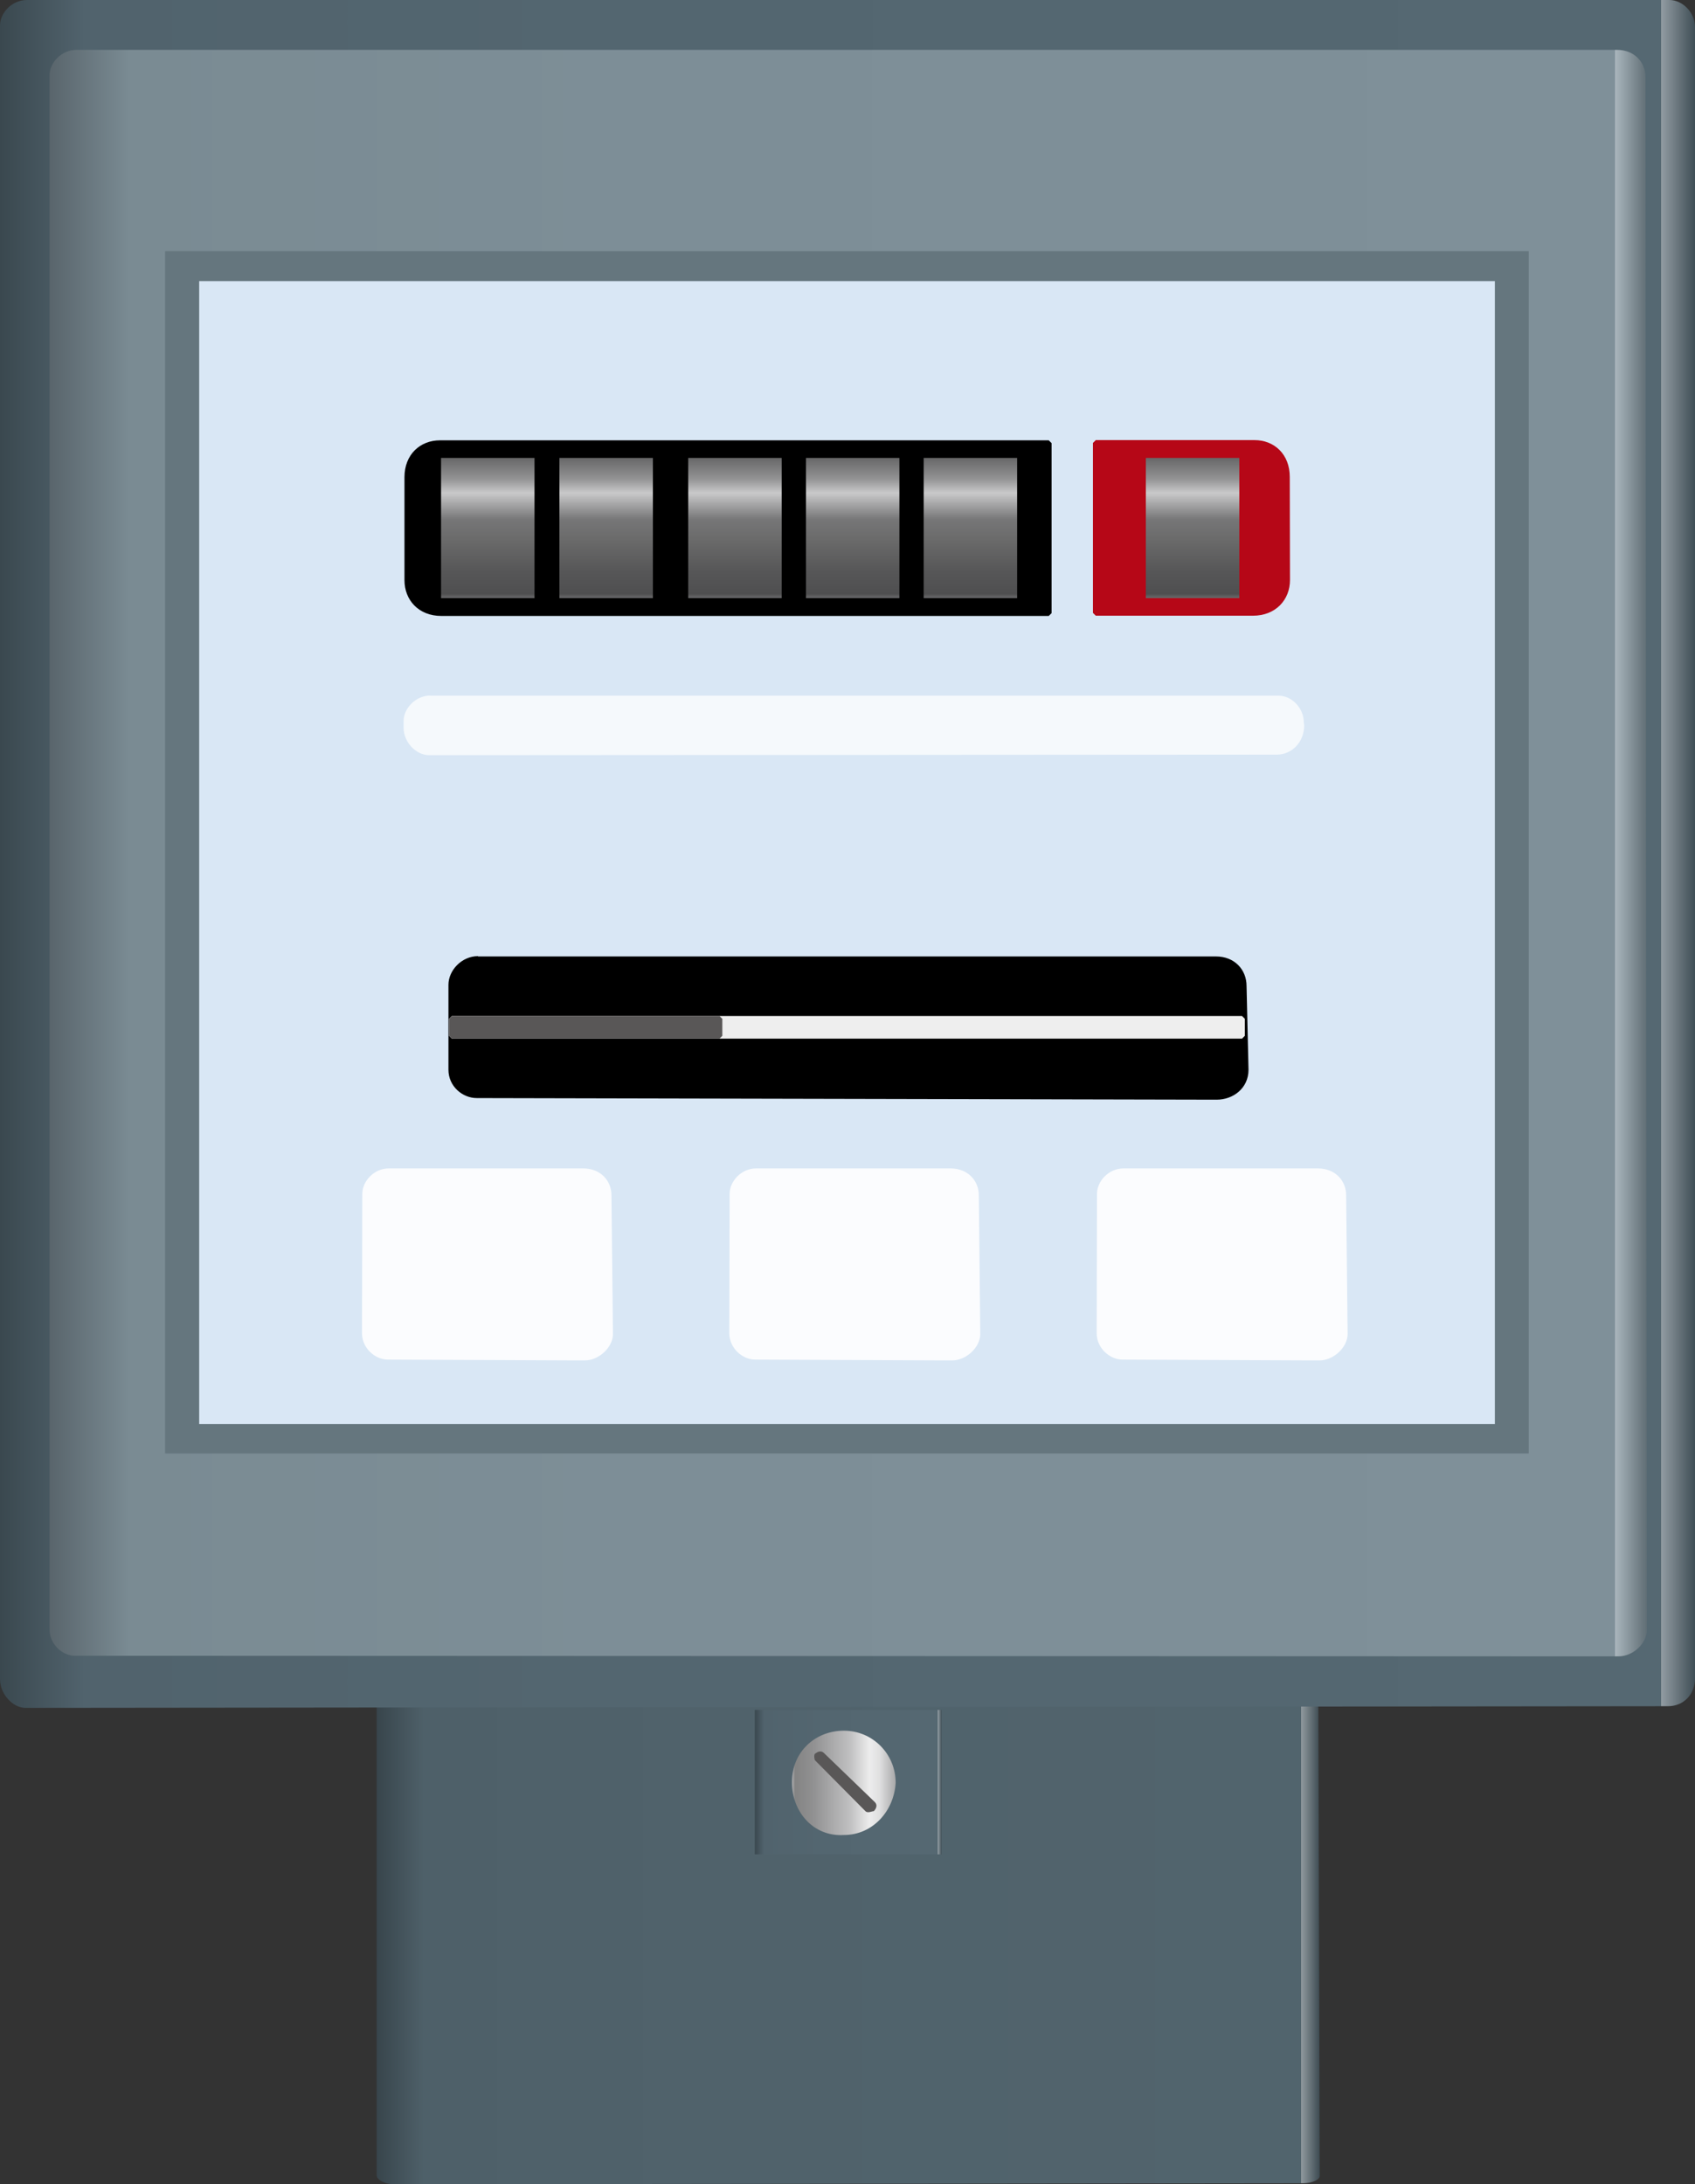 <?xml version="1.0" encoding="utf-8"?>
<!-- Generator: Adobe Illustrator 16.0.0, SVG Export Plug-In . SVG Version: 6.00 Build 0)  -->
<!DOCTYPE svg PUBLIC "-//W3C//DTD SVG 1.1//EN" "http://www.w3.org/Graphics/SVG/1.1/DTD/svg11.dtd">
<svg preserveAspectRatio="none" version="1.1" id="图层_1" xmlns="http://www.w3.org/2000/svg" xmlns:xlink="http://www.w3.org/1999/xlink" x="0px" y="0px"
	 width="299.25px" height="385.602px" viewBox="30 -70.258 299.25 385.602" enable-background="new 30 -70.258 299.25 385.602"
	 xml:space="preserve">
<rect x="30" y="-70.258" width="299.25" height="385.602" fill="#333333" stroke="none"/>
<g id="surface431">
	
		<linearGradient id="SVGID_1_" gradientUnits="userSpaceOnUse" x1="274.726" y1="502.663" x2="52.726" y2="502.663" gradientTransform="matrix(0.75 0 0 0.75 56.955 -105.153)">
		<stop  offset="0" style="stop-color:#3D4B52"/>
		<stop  offset="0.02" style="stop-color:#909A9F"/>
		<stop  offset="0.02" style="stop-color:#51646D"/>
		<stop  offset="0.64" style="stop-color:#50626B"/>
		<stop  offset="0.95" style="stop-color:#4E6069"/>
		<stop  offset="1" style="stop-color:#38454C"/>
	</linearGradient>
	<path fill="url(#SVGID_1_)" d="M99.5,228.344H260c1.5,0,2.75,0.613,2.75,1.375l0.25,84.125c0,0.75-1.43,1.316-2.891,1.316
		L99.5,315.344c-1.5,0-3-0.797-3-1.559v-83.941c0-0.75,1.18-1.5,2.641-1.5H99.5z"/>
	
		<linearGradient id="SVGID_2_" gradientUnits="userSpaceOnUse" x1="451.726" y1="645.661" x2="52.726" y2="645.661" gradientTransform="matrix(0.75 0 0 0.75 -9.545 -403.753)">
		<stop  offset="0" style="stop-color:#3F4E56"/>
		<stop  offset="0.02" style="stop-color:#929CA2"/>
		<stop  offset="0.02" style="stop-color:#556872"/>
		<stop  offset="0.64" style="stop-color:#536670"/>
		<stop  offset="0.95" style="stop-color:#51636D"/>
		<stop  offset="1" style="stop-color:#3A484F"/>
	</linearGradient>
	<path fill="url(#SVGID_2_)" d="M34.5-70.258h290.25c2.25,0,4.5,2.141,4.5,4.781v291.469c0,3-2.125,4.957-4.75,4.957l-290,0.293
		c-2.25,0-4.5-2.434-4.5-5.074V-65.758c0-2.25,2.125-4.5,4.75-4.5H34.5z"/>
	
		<linearGradient id="SVGID_3_" gradientUnits="userSpaceOnUse" x1="428.728" y1="633.731" x2="52.728" y2="633.73" gradientTransform="matrix(0.75 0 0 0.75 -0.801 -394.951)">
		<stop  offset="0" style="stop-color:#606E75"/>
		<stop  offset="0.02" style="stop-color:#AAB6BD"/>
		<stop  offset="0.02" style="stop-color:#7F9099"/>
		<stop  offset="0.64" style="stop-color:#7D8E97"/>
		<stop  offset="0.95" style="stop-color:#7A8B93"/>
		<stop  offset="1" style="stop-color:#59656C"/>
	</linearGradient>
	<path fill="url(#SVGID_3_)" d="M43.246-61.457h272.25c3,0,5.008,2.141,5.008,4.781l0.242,274.219c0,2.25-2.367,4.605-4.992,4.605
		l-272.508-0.105c-2.25,0-4.5-2.035-4.5-4.676V-56.957c0-2.25,2.125-4.5,4.75-4.5H43.246z"/>
	<path fill="#65767E" d="M59.148-25.926h240.75v212.25H59.148V-25.926z"/>
	<path fill="#D9E7F5" d="M65.164-20.617h228.75v201.75H65.164V-20.617z"/>
	<path stroke="#000000" stroke-linejoin="bevel" stroke-miterlimit="10" d="M107.91,7.977h107.25v30H107.91c-3.75,0-6-2.602-6-5.797
		V13.977c0-3.75,2.574-6,5.75-6H107.91z"/>
	<path fill="#B60717" stroke="#B60717" stroke-linejoin="bevel" stroke-miterlimit="10" d="M251.207,7.938h-27.75v30h27.75
		c3.75,0,6.039-2.602,6.039-5.797l-0.039-18.203c0-3.75-2.535-6-5.711-6H251.207z"/>
	
		<linearGradient id="SVGID_4_" gradientUnits="userSpaceOnUse" x1="63.728" y1="444.66" x2="63.728" y2="477.66" gradientTransform="matrix(0.75 0 0 0.75 68.321 -322.913)">
		<stop  offset="0" style="stop-color:#676768"/>
		<stop  offset="0.15" style="stop-color:#939394"/>
		<stop  offset="0.25" style="stop-color:#C9C9CA"/>
		<stop  offset="0.44" style="stop-color:#767677"/>
		<stop  offset="0.6" style="stop-color:#696969"/>
		<stop  offset="0.8" style="stop-color:#575758"/>
		<stop  offset="0.97" style="stop-color:#4F4F50"/>
		<stop  offset="1" style="stop-color:#6B6B6C"/>
	</linearGradient>
	<path fill="url(#SVGID_4_)" d="M107.867,10.582h16.5v24.75h-16.5V10.582z"/>
	
		<linearGradient id="SVGID_5_" gradientUnits="userSpaceOnUse" x1="63.726" y1="444.66" x2="63.726" y2="477.66" gradientTransform="matrix(0.75 0 0 0.75 89.222 -322.913)">
		<stop  offset="0" style="stop-color:#676768"/>
		<stop  offset="0.15" style="stop-color:#939394"/>
		<stop  offset="0.25" style="stop-color:#C9C9CA"/>
		<stop  offset="0.44" style="stop-color:#767677"/>
		<stop  offset="0.6" style="stop-color:#696969"/>
		<stop  offset="0.8" style="stop-color:#575758"/>
		<stop  offset="0.97" style="stop-color:#4F4F50"/>
		<stop  offset="1" style="stop-color:#6B6B6C"/>
	</linearGradient>
	<path fill="url(#SVGID_5_)" d="M128.766,10.582h16.5v24.75h-16.5V10.582z"/>
	
		<linearGradient id="SVGID_6_" gradientUnits="userSpaceOnUse" x1="63.727" y1="444.66" x2="63.727" y2="477.66" gradientTransform="matrix(0.75 0 0 0.75 111.959 -322.913)">
		<stop  offset="0" style="stop-color:#676768"/>
		<stop  offset="0.15" style="stop-color:#939394"/>
		<stop  offset="0.25" style="stop-color:#C9C9CA"/>
		<stop  offset="0.44" style="stop-color:#767677"/>
		<stop  offset="0.6" style="stop-color:#696969"/>
		<stop  offset="0.8" style="stop-color:#575758"/>
		<stop  offset="0.97" style="stop-color:#4F4F50"/>
		<stop  offset="1" style="stop-color:#6B6B6C"/>
	</linearGradient>
	<path fill="url(#SVGID_6_)" d="M151.504,10.582h16.5v24.75h-16.5V10.582z"/>
	
		<linearGradient id="SVGID_7_" gradientUnits="userSpaceOnUse" x1="63.727" y1="444.66" x2="63.727" y2="477.66" gradientTransform="matrix(0.75 0 0 0.75 132.744 -322.913)">
		<stop  offset="0" style="stop-color:#676768"/>
		<stop  offset="0.15" style="stop-color:#939394"/>
		<stop  offset="0.25" style="stop-color:#C9C9CA"/>
		<stop  offset="0.44" style="stop-color:#767677"/>
		<stop  offset="0.6" style="stop-color:#696969"/>
		<stop  offset="0.8" style="stop-color:#575758"/>
		<stop  offset="0.97" style="stop-color:#4F4F50"/>
		<stop  offset="1" style="stop-color:#6B6B6C"/>
	</linearGradient>
	<path fill="url(#SVGID_7_)" d="M172.289,10.582h16.5v24.75h-16.5V10.582z"/>
	
		<linearGradient id="SVGID_8_" gradientUnits="userSpaceOnUse" x1="63.729" y1="444.663" x2="63.729" y2="477.663" gradientTransform="matrix(0.75 0 0 0.75 153.527 -322.915)">
		<stop  offset="0" style="stop-color:#676768"/>
		<stop  offset="0.15" style="stop-color:#939394"/>
		<stop  offset="0.25" style="stop-color:#C9C9CA"/>
		<stop  offset="0.44" style="stop-color:#767677"/>
		<stop  offset="0.6" style="stop-color:#696969"/>
		<stop  offset="0.8" style="stop-color:#575758"/>
		<stop  offset="0.97" style="stop-color:#4F4F50"/>
		<stop  offset="1" style="stop-color:#6B6B6C"/>
	</linearGradient>
	<path fill="url(#SVGID_8_)" d="M193.074,10.582h16.5v24.75h-16.5V10.582z"/>
	
		<linearGradient id="SVGID_9_" gradientUnits="userSpaceOnUse" x1="63.727" y1="444.66" x2="63.727" y2="477.66" gradientTransform="matrix(0.75 0 0 0.75 192.751 -322.913)">
		<stop  offset="0" style="stop-color:#676768"/>
		<stop  offset="0.15" style="stop-color:#939394"/>
		<stop  offset="0.25" style="stop-color:#C9C9CA"/>
		<stop  offset="0.44" style="stop-color:#767677"/>
		<stop  offset="0.6" style="stop-color:#696969"/>
		<stop  offset="0.8" style="stop-color:#575758"/>
		<stop  offset="0.97" style="stop-color:#4F4F50"/>
		<stop  offset="1" style="stop-color:#6B6B6C"/>
	</linearGradient>
	<path fill="url(#SVGID_9_)" d="M232.297,10.582h16.5v24.75h-16.5V10.582z"/>
	<path stroke="#000000" stroke-linejoin="bevel" stroke-miterlimit="10" d="M114.172,99.09h130.5c3,0,4.906,2.086,4.906,4.727
		l0.344,14.773c0,3-2.496,4.785-5.121,4.785l-130.629-0.285c-2.25,0-4.5-1.855-4.5-4.496V103.59c0-2.25,2.098-4.555,4.723-4.555
		L114.172,99.09z"/>
	<path fill="#EEEEEE" stroke="#EEEEEE" stroke-linejoin="bevel" stroke-miterlimit="10" d="M109.777,109.602h139.5v3h-139.5V109.602
		z"/>
	<path fill="#595757" stroke="#595757" stroke-linejoin="bevel" stroke-miterlimit="10" d="M109.777,109.602h47.25v3h-47.25V109.602
		z"/>
	<path fill="#FFFFFF" fill-opacity="0.749" d="M105.75,52.555h150c2.25,0,4.438,2.113,4.438,4.754l0.063,0.496
		c0,3-2.219,5.156-4.84,5.156l-149.66,0.094c-2.25,0-4.5-2.234-4.5-4.875v-1.125c0-2.25,2.125-4.527,4.75-4.527L105.75,52.555z"/>
	<path fill="#FFFFFF" fill-opacity="0.886" d="M98.465,136.008h34.5c3,0,4.988,2.113,4.988,4.754l0.262,24.496
		c0,2.25-2.387,4.652-5.012,4.652l-34.738-0.152c-2.25,0-4.555-2.016-4.555-4.656l0.055-24.594c0-2.25,2.07-4.5,4.695-4.5H98.465z"
		/>
	<path fill="#FFFFFF" fill-opacity="0.886" d="M163.316,136.008h34.5c3,0,4.992,2.113,4.992,4.754l0.258,24.496
		c0,2.25-2.387,4.652-5.008,4.652l-34.742-0.152c-2.25,0-4.555-2.016-4.555-4.656l0.055-24.594c0-2.25,2.074-4.5,4.695-4.5H163.316z
		"/>
	<path fill="#FFFFFF" fill-opacity="0.886" d="M228.172,136.008h34.5c3,0,4.988,2.113,4.988,4.754l0.262,24.496
		c0,2.25-2.387,4.652-5.012,4.652l-34.738-0.152c-2.25,0-4.555-2.016-4.555-4.656l0.055-24.594c0-2.25,2.07-4.5,4.695-4.5H228.172z"
		/>
	
		<linearGradient id="SVGID_10_" gradientUnits="userSpaceOnUse" x1="96.725" y1="461.661" x2="52.725" y2="461.661" gradientTransform="matrix(0.75 0 0 0.75 123.717 -101.897)">
		<stop  offset="0" style="stop-color:#3F4E56"/>
		<stop  offset="0.02" style="stop-color:#929CA2"/>
		<stop  offset="0.02" style="stop-color:#556872"/>
		<stop  offset="0.64" style="stop-color:#536670"/>
		<stop  offset="0.95" style="stop-color:#51636D"/>
		<stop  offset="1" style="stop-color:#3A484F"/>
	</linearGradient>
	<path fill="url(#SVGID_10_)" d="M163.262,231.598h33v25.5h-33V231.598z"/>
	
		<linearGradient id="SVGID_11_" gradientUnits="userSpaceOnUse" x1="77.131" y1="456.952" x2="52.726" y2="456.952" gradientTransform="matrix(0.75 0 0 0.75 130.283 -98.226)">
		<stop  offset="0" style="stop-color:#A8A8A9"/>
		<stop  offset="0.15" style="stop-color:#DEDEDF"/>
		<stop  offset="0.25" style="stop-color:#EDEDED"/>
		<stop  offset="0.44" style="stop-color:#C0C0C1"/>
		<stop  offset="0.6" style="stop-color:#ABABAC"/>
		<stop  offset="0.8" style="stop-color:#909091"/>
		<stop  offset="0.97" style="stop-color:#848484"/>
		<stop  offset="1" style="stop-color:#AFAFB0"/>
	</linearGradient>
	<path fill="url(#SVGID_11_)" d="M169.828,244.27c0-5.25,4.094-9,9.148-9c5.102,0,9.155,4.109,9.155,9.207
		c-0.305,5.043-4.098,9.211-9.155,9.211c-5.398,0.332-9.148-4.133-9.148-9.211V244.27z"/>
	<path fill="#595757" d="M173.852,239.402c0.531-0.531,1.181-0.621,1.586-0.215l9.021,8.698c0.531,0.531,0.211,1.188-0.194,1.595
		c-0.337,0-1.066,0.405-1.474,0l-8.938-9.017c0,0-0.289-0.871,0.117-1.276L173.852,239.402z"/>
</g>
</svg>
